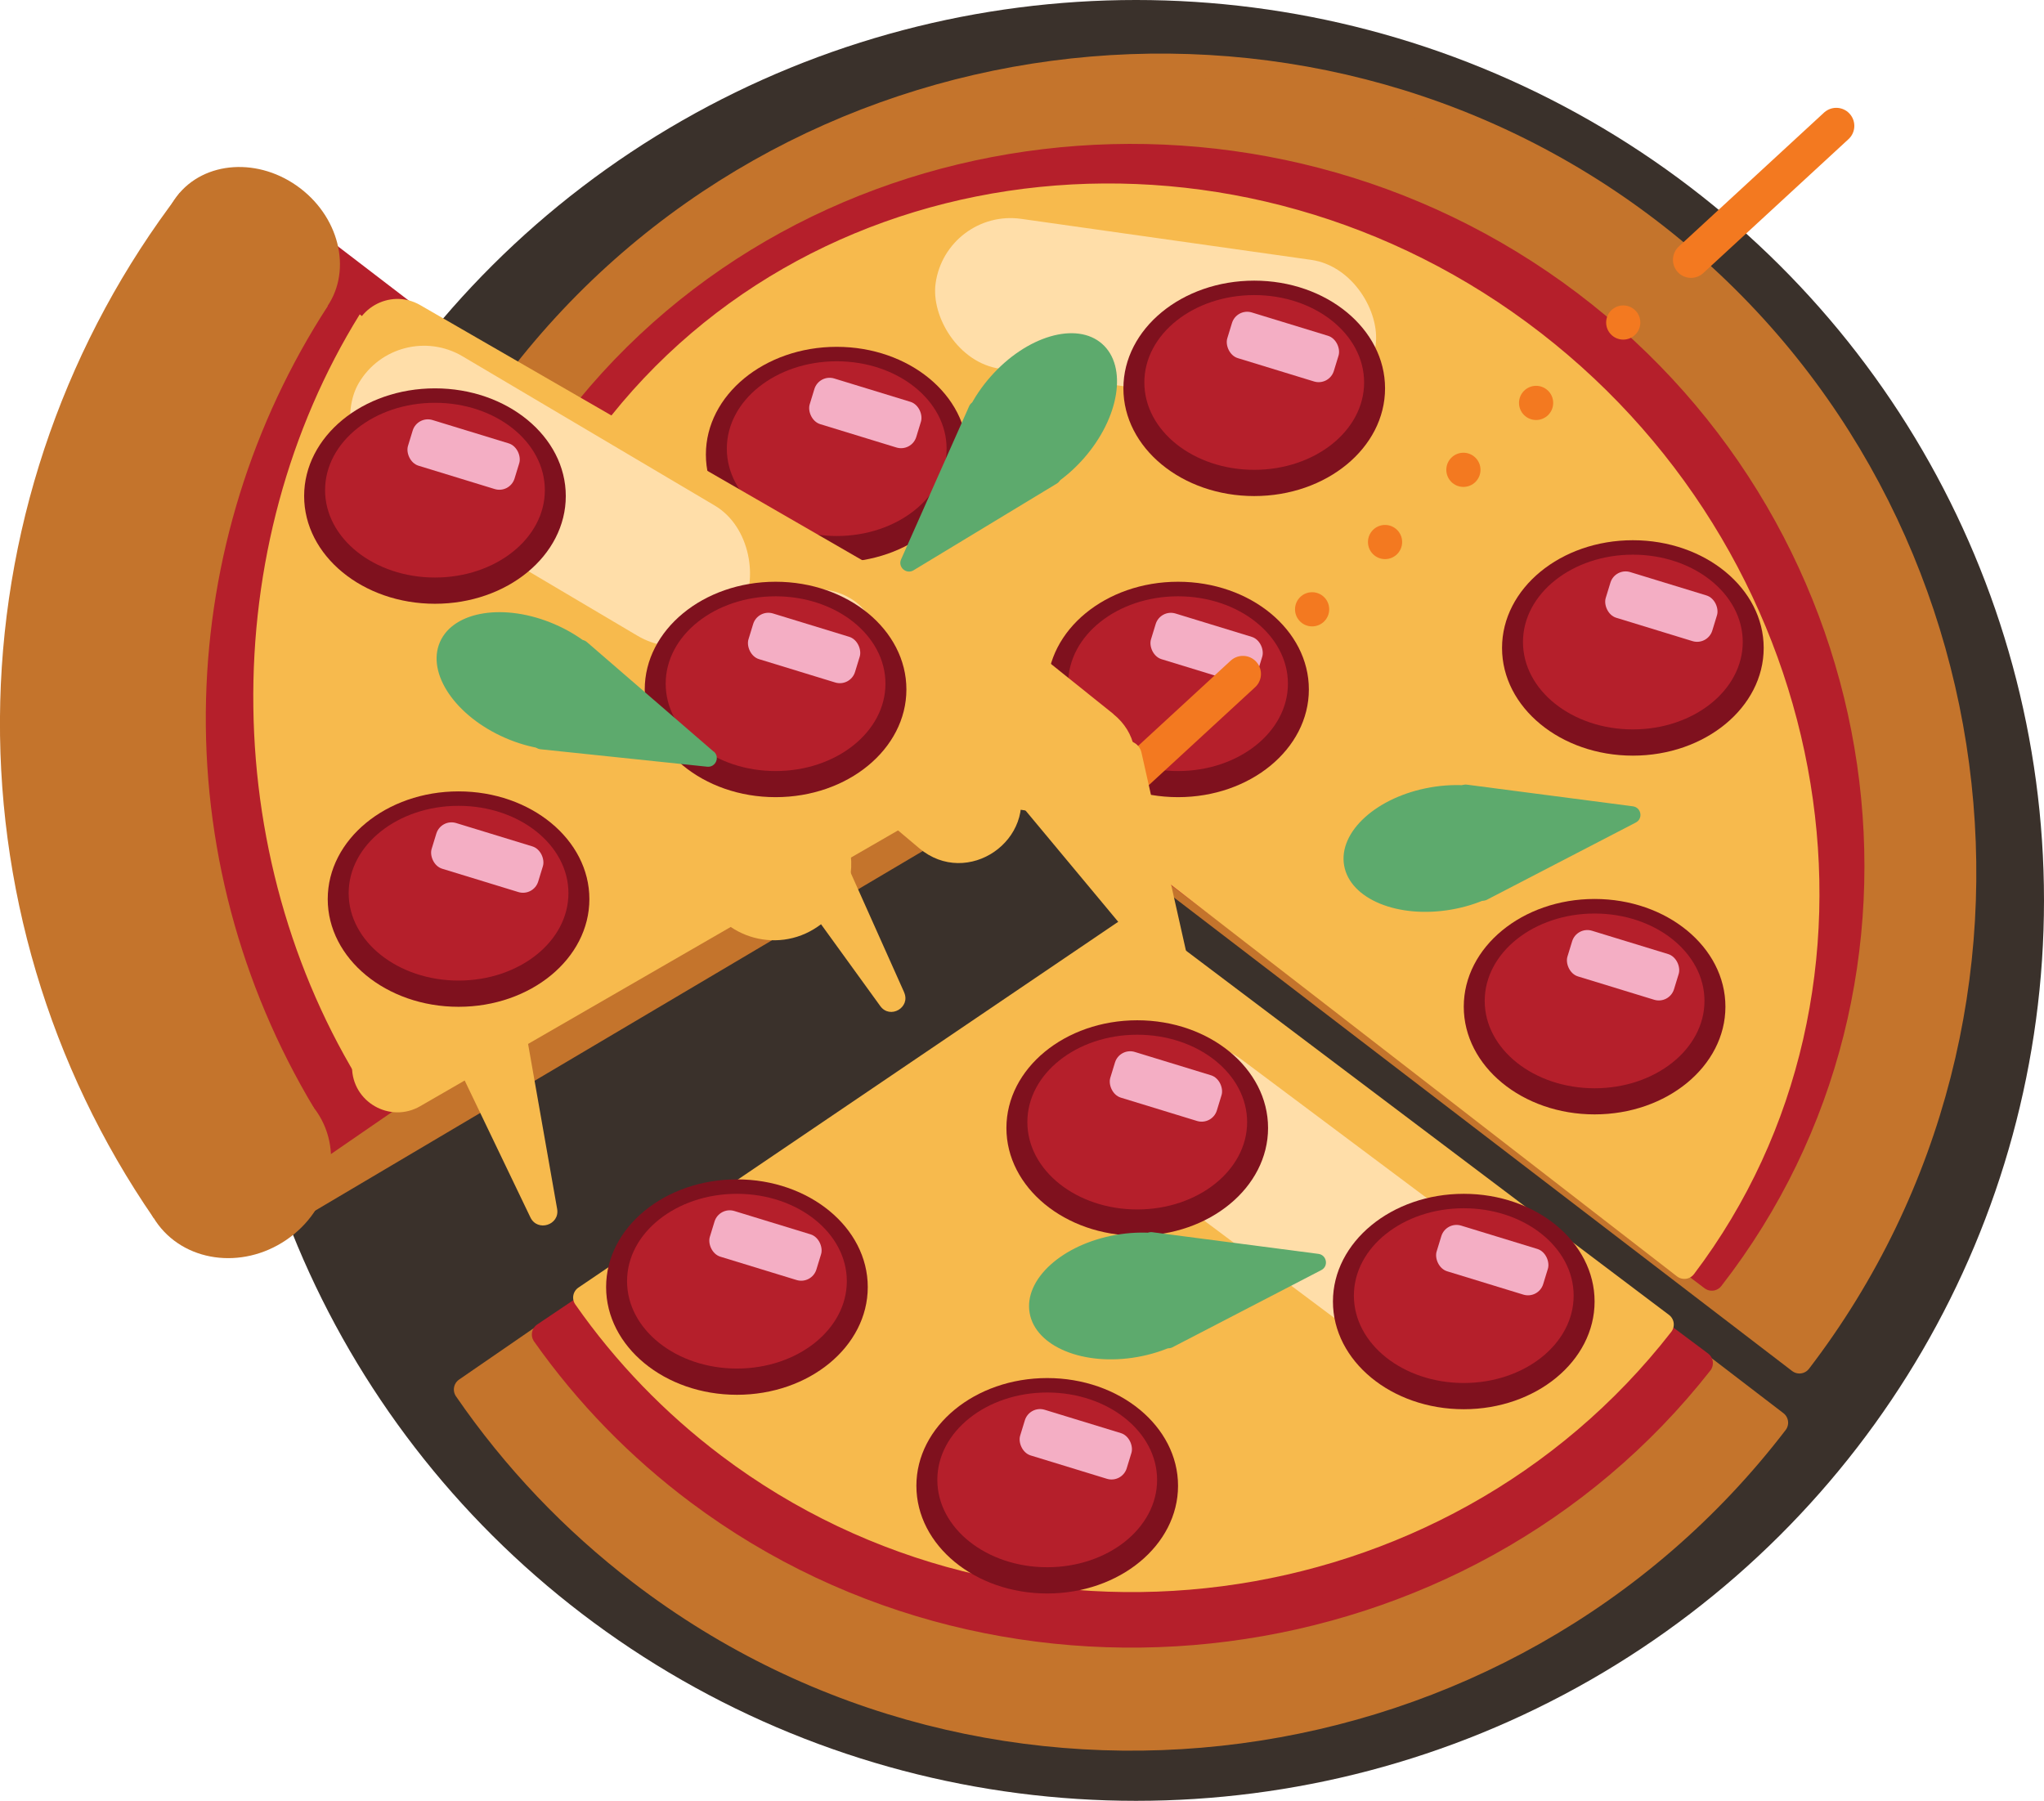 <?xml version="1.0" encoding="UTF-8"?><svg id="Layer_2" xmlns="http://www.w3.org/2000/svg" viewBox="0 0 169.83 149.65"><defs><style>.cls-1,.cls-2{fill:#b51f2b;}.cls-3{fill:none;stroke:#f37920;stroke-miterlimit:10;stroke-width:3px;}.cls-3,.cls-4,.cls-5,.cls-2{stroke-linecap:round;}.cls-6{fill:#ffdea9;}.cls-7{fill:#5daa6d;}.cls-8{fill:#3a312b;}.cls-4{stroke:#c4742c;}.cls-4,.cls-5,.cls-2{stroke-linejoin:round;stroke-width:2px;}.cls-4,.cls-9{fill:#c4742c;}.cls-5{stroke:#f7ba4d;}.cls-5,.cls-10{fill:#f7ba4d;}.cls-2{stroke:#b51f2b;}.cls-11{fill:#7f111e;}.cls-12{fill:#f37920;}.cls-13{fill:#f4aec4;}</style></defs><g id="Layer_1-2"><ellipse class="cls-8" cx="94.39" cy="74.82" rx="75.44" ry="74.82"/><path class="cls-4" d="m94.14,77.3l-55.43,38.16c4,5.82,8.9,10.97,14.51,15.26,29.31,22.45,71.9,16.81,94.35-12.5l-53.42-40.93Z"/><path class="cls-4" d="m96.3,72.36L43.08,31.6C65.44,2.41,107.87-3.21,137.06,19.15c29.19,22.36,34.81,64.79,12.45,93.98l-53.22-40.77Z"/><path class="cls-2" d="m95.09,70.63l-47.15-35.62c19.4-24.96,56.64-29.41,82.5-9.87,25.86,19.54,31.19,56.16,11.79,81.11l-47.15-35.62Z"/><path class="cls-5" d="m95.34,70.75l-44.6-34.52c17.58-23.21,52.18-26.73,76.65-7.79,24.47,18.94,30.14,53.62,12.56,76.83l-44.6-34.52Z"/><ellipse class="cls-11" cx="69.52" cy="37.77" rx="10.87" ry="8.95"/><ellipse class="cls-1" cx="69.52" cy="37.28" rx="9.13" ry="7.26"/><rect class="cls-13" x="67.27" y="32.33" width="9.26" height="3.97" rx="1.32" ry="1.32" transform="translate(13.2 -19.55) rotate(17.03)"/><ellipse class="cls-11" cx="97.88" cy="57.29" rx="10.87" ry="8.95"/><ellipse class="cls-1" cx="97.88" cy="56.81" rx="9.13" ry="7.26"/><rect class="cls-13" x="95.63" y="51.86" width="9.26" height="3.97" rx="1.32" ry="1.32" transform="translate(20.16 -27) rotate(17.03)"/><path class="cls-9" d="m81.21,68.03l-57.02,33.75c-7.13-12.04-10.26-26.03-8.95-39.96,1.31-13.93,7-27.09,16.25-37.59l49.72,43.8Z"/><path class="cls-1" d="m79.66,59.99l-54.58,37.57c-7.93-11.52-12.02-25.27-11.66-39.26.36-13.99,5.13-27.51,13.64-38.61l52.6,40.29Z"/><path class="cls-10" d="m86.9,55.36l-51.99-30.01c-2.52-1.45-5.66.36-5.66,3.27v60.03c0,2.91,3.15,4.72,5.66,3.27l51.99-30.01c2.52-1.45,2.52-5.08,0-6.54Z"/><line class="cls-3" x1="91.19" y1="67.13" x2="103.27" y2="56"/><path class="cls-10" d="m92.51,59.33l-6.16-4.94c-2.48-1.99-6.17-1.07-7.43,1.84l-1.66,3.84c-1.26,2.91.6,6.23,3.74,6.68l7.82,1.11c4.84.69,7.5-5.45,3.69-8.52Z"/><path class="cls-10" d="m98.74,79.9l-3.9-17.37c-.18-.79-1.04-1.2-1.77-.85l-7.5,3.69c-.72.36-.92,1.3-.41,1.92l11.39,13.68c.84,1.01,2.46.21,2.18-1.07Z"/><path class="cls-10" d="m75.12,82.45l-4.78-10.69c-.28-.62-1.03-.86-1.62-.52l-2.09,1.2c-.59.34-.75,1.11-.36,1.67l6.87,9.49c.81,1.12,2.54.12,1.98-1.14Z"/><path class="cls-10" d="m46.29,100.45l-2.46-13.97c-.12-.7-.84-1.14-1.52-.92l-3.68,1.18c-.68.22-1.01.99-.7,1.63l6.14,12.79c.59,1.23,2.46.63,2.22-.71Z"/><path class="cls-10" d="m84.55,64.84l-2.05-5.87c-1.12-3.21-4.98-4.48-7.78-2.55l-2.71,1.87c-2.8,1.93-3,5.99-.4,8.18l4.76,4.01c4,3.37,9.9-.69,8.18-5.63Z"/><path class="cls-10" d="m63.88,65.33h0c-4.22.28-7.01,4.5-5.62,8.5h0c1.39,3.99,6.2,5.57,9.68,3.17h0c5.36-3.69,2.44-12.1-4.06-11.67Z"/><path class="cls-9" d="m17.12,58.08c.3-11.63,3.81-22.93,10.11-32.64l-12.29-9.41C5.64,28.18.41,42.97.02,58.28c-.39,15.3,4.08,30.35,12.76,42.95l13.31-9.16c-6.14-10.23-9.28-22.01-8.97-33.99Z"/><path class="cls-10" d="m32.49,58.2c-.12-8.9,1.93-17.61,5.88-25.18l-8.48-6.9c-5.9,9.51-9,20.94-8.84,32.64.15,11.7,3.55,23.09,9.71,32.52l8.66-7.32c-4.39-7.67-6.81-16.6-6.93-25.76Z"/><rect class="cls-6" x="27.24" y="34.93" width="36.92" height="12.58" rx="6.29" ry="6.29" transform="translate(27.37 -17.53) rotate(30.62)"/><rect class="cls-6" x="77.55" y="19.83" width="36.92" height="12.58" rx="6.29" ry="6.29" transform="translate(4.61 -13.19) rotate(8.05)"/><rect class="cls-6" x="62.5" y="48.96" width="10.8" height="10.8" rx="5.4" ry="5.4" transform="translate(37.16 -27) rotate(30.62)"/><ellipse class="cls-9" cx="19.63" cy="96.94" rx="8.09" ry="7.37" transform="translate(-51.05 27.76) rotate(-34.17)"/><ellipse class="cls-9" cx="20.85" cy="21.02" rx="6.76" ry="7.75" transform="translate(-8.52 24.79) rotate(-52.55)"/><path class="cls-2" d="m94.14,77.98l-48.95,32.91c3.54,5.02,7.86,9.46,12.81,13.16,25.88,19.36,63.49,14.5,83.32-10.78l-47.18-35.29Z"/><path class="cls-5" d="m94.17,76.95l-45.55,30.87c3.29,4.71,7.31,8.87,11.92,12.35,24.08,18.16,59.08,13.6,77.53-10.11l-43.9-33.11Z"/><rect class="cls-6" x="90.69" y="94.08" width="36.92" height="12.58" rx="6.29" ry="6.29" transform="translate(81.87 -45.38) rotate(36.8)"/><ellipse class="cls-11" cx="38.1" cy="74.71" rx="10.87" ry="8.95"/><ellipse class="cls-1" cx="38.1" cy="74.22" rx="9.13" ry="7.26"/><rect class="cls-13" x="35.86" y="69.27" width="9.26" height="3.97" rx="1.32" ry="1.32" transform="translate(22.64 -8.73) rotate(17.03)"/><ellipse class="cls-11" cx="104.21" cy="32.27" rx="10.87" ry="8.95"/><ellipse class="cls-1" cx="104.21" cy="31.78" rx="9.13" ry="7.26"/><rect class="cls-13" x="101.97" y="26.84" width="9.26" height="3.97" rx="1.32" ry="1.32" transform="translate(13.11 -29.95) rotate(17.03)"/><ellipse class="cls-11" cx="135.67" cy="53.84" rx="10.87" ry="8.95"/><ellipse class="cls-1" cx="135.67" cy="53.35" rx="9.13" ry="7.26"/><rect class="cls-13" x="133.42" y="48.41" width="9.26" height="3.97" rx="1.32" ry="1.32" transform="translate(20.8 -38.21) rotate(17.03)"/><ellipse class="cls-11" cx="132.49" cy="83.65" rx="10.87" ry="8.95"/><ellipse class="cls-1" cx="132.49" cy="83.17" rx="9.13" ry="7.26"/><rect class="cls-13" x="130.24" y="78.22" width="9.26" height="3.97" rx="1.32" ry="1.32" transform="translate(29.39 -35.98) rotate(17.03)"/><ellipse class="cls-11" cx="94.49" cy="93.73" rx="10.87" ry="8.95"/><ellipse class="cls-1" cx="94.49" cy="93.24" rx="9.13" ry="7.26"/><rect class="cls-13" x="92.25" y="88.29" width="9.26" height="3.97" rx="1.32" ry="1.32" transform="translate(30.68 -24.41) rotate(17.03)"/><ellipse class="cls-11" cx="61.23" cy="106.95" rx="10.87" ry="8.95"/><ellipse class="cls-1" cx="61.23" cy="106.46" rx="9.13" ry="7.26"/><rect class="cls-13" x="58.98" y="101.51" width="9.26" height="3.97" rx="1.32" ry="1.32" transform="translate(33.09 -14.09) rotate(17.03)"/><ellipse class="cls-11" cx="87.01" cy="123.46" rx="10.87" ry="8.95"/><ellipse class="cls-1" cx="87.01" cy="122.97" rx="9.13" ry="7.26"/><rect class="cls-13" x="84.76" y="118.02" width="9.26" height="3.97" rx="1.32" ry="1.32" transform="translate(39.06 -20.91) rotate(17.03)"/><ellipse class="cls-11" cx="121.62" cy="108.15" rx="10.87" ry="8.95"/><ellipse class="cls-1" cx="121.62" cy="107.66" rx="9.13" ry="7.26"/><rect class="cls-13" x="119.37" y="102.72" width="9.26" height="3.97" rx="1.32" ry="1.32" transform="translate(36.09 -31.72) rotate(17.03)"/><ellipse class="cls-11" cx="36.14" cy="41.22" rx="10.87" ry="8.95"/><ellipse class="cls-1" cx="36.14" cy="40.73" rx="9.13" ry="7.26"/><rect class="cls-13" x="33.89" y="35.78" width="9.26" height="3.97" rx="1.32" ry="1.32" transform="translate(12.75 -9.62) rotate(17.03)"/><ellipse class="cls-11" cx="64.44" cy="57.29" rx="10.87" ry="8.95"/><ellipse class="cls-1" cx="64.44" cy="56.81" rx="9.13" ry="7.26"/><rect class="cls-13" x="62.19" y="51.86" width="9.26" height="3.97" rx="1.32" ry="1.32" transform="translate(18.69 -17.21) rotate(17.03)"/><line class="cls-3" x1="140.5" y1="21.59" x2="152.57" y2="10.46"/><circle class="cls-12" cx="109.02" cy="50.63" r="1.42"/><circle class="cls-12" cx="115.08" cy="45.04" r="1.42"/><circle class="cls-12" cx="121.59" cy="39.04" r="1.42"/><circle class="cls-12" cx="127.63" cy="33.48" r="1.42"/><circle class="cls-12" cx="134.87" cy="26.8" r="1.42"/><ellipse class="cls-7" cx="44.05" cy="56.6" rx="5.15" ry="8.17" transform="translate(-25.39 74.55) rotate(-66.6)"/><path class="cls-7" d="m59.29,62.45l-10.53-9.1c-.37-.32-.94-.19-1.13.26l-3.31,7.65c-.19.45.1.95.59,1l13.85,1.45c.7.07,1.08-.8.55-1.26Z"/><ellipse class="cls-7" cx="93.6" cy="107.69" rx="8.17" ry="5.15" transform="translate(-17.25 17.85) rotate(-9.98)"/><path class="cls-7" d="m109.54,104.19l-13.8-1.8c-.48-.06-.89.36-.8.84l1.44,8.21c.08.48.61.74,1.04.51l12.36-6.41c.63-.32.46-1.26-.24-1.35Z"/><ellipse class="cls-7" cx="119.73" cy="70.5" rx="8.17" ry="5.15" transform="translate(-10.41 21.82) rotate(-9.98)"/><path class="cls-7" d="m135.67,67l-13.8-1.8c-.48-.06-.89.36-.8.84l1.44,8.21c.08.48.61.74,1.04.51l12.36-6.41c.63-.32.46-1.26-.24-1.35Z"/><ellipse class="cls-7" cx="86.17" cy="34.7" rx="8.17" ry="5.15" transform="translate(3.17 76.42) rotate(-48.62)"/><path class="cls-7" d="m75.9,47.39l11.91-7.21c.42-.25.47-.84.1-1.16l-6.26-5.51c-.37-.32-.94-.2-1.13.25l-5.65,12.72c-.29.64.43,1.27,1.03.91Z"/></g></svg>